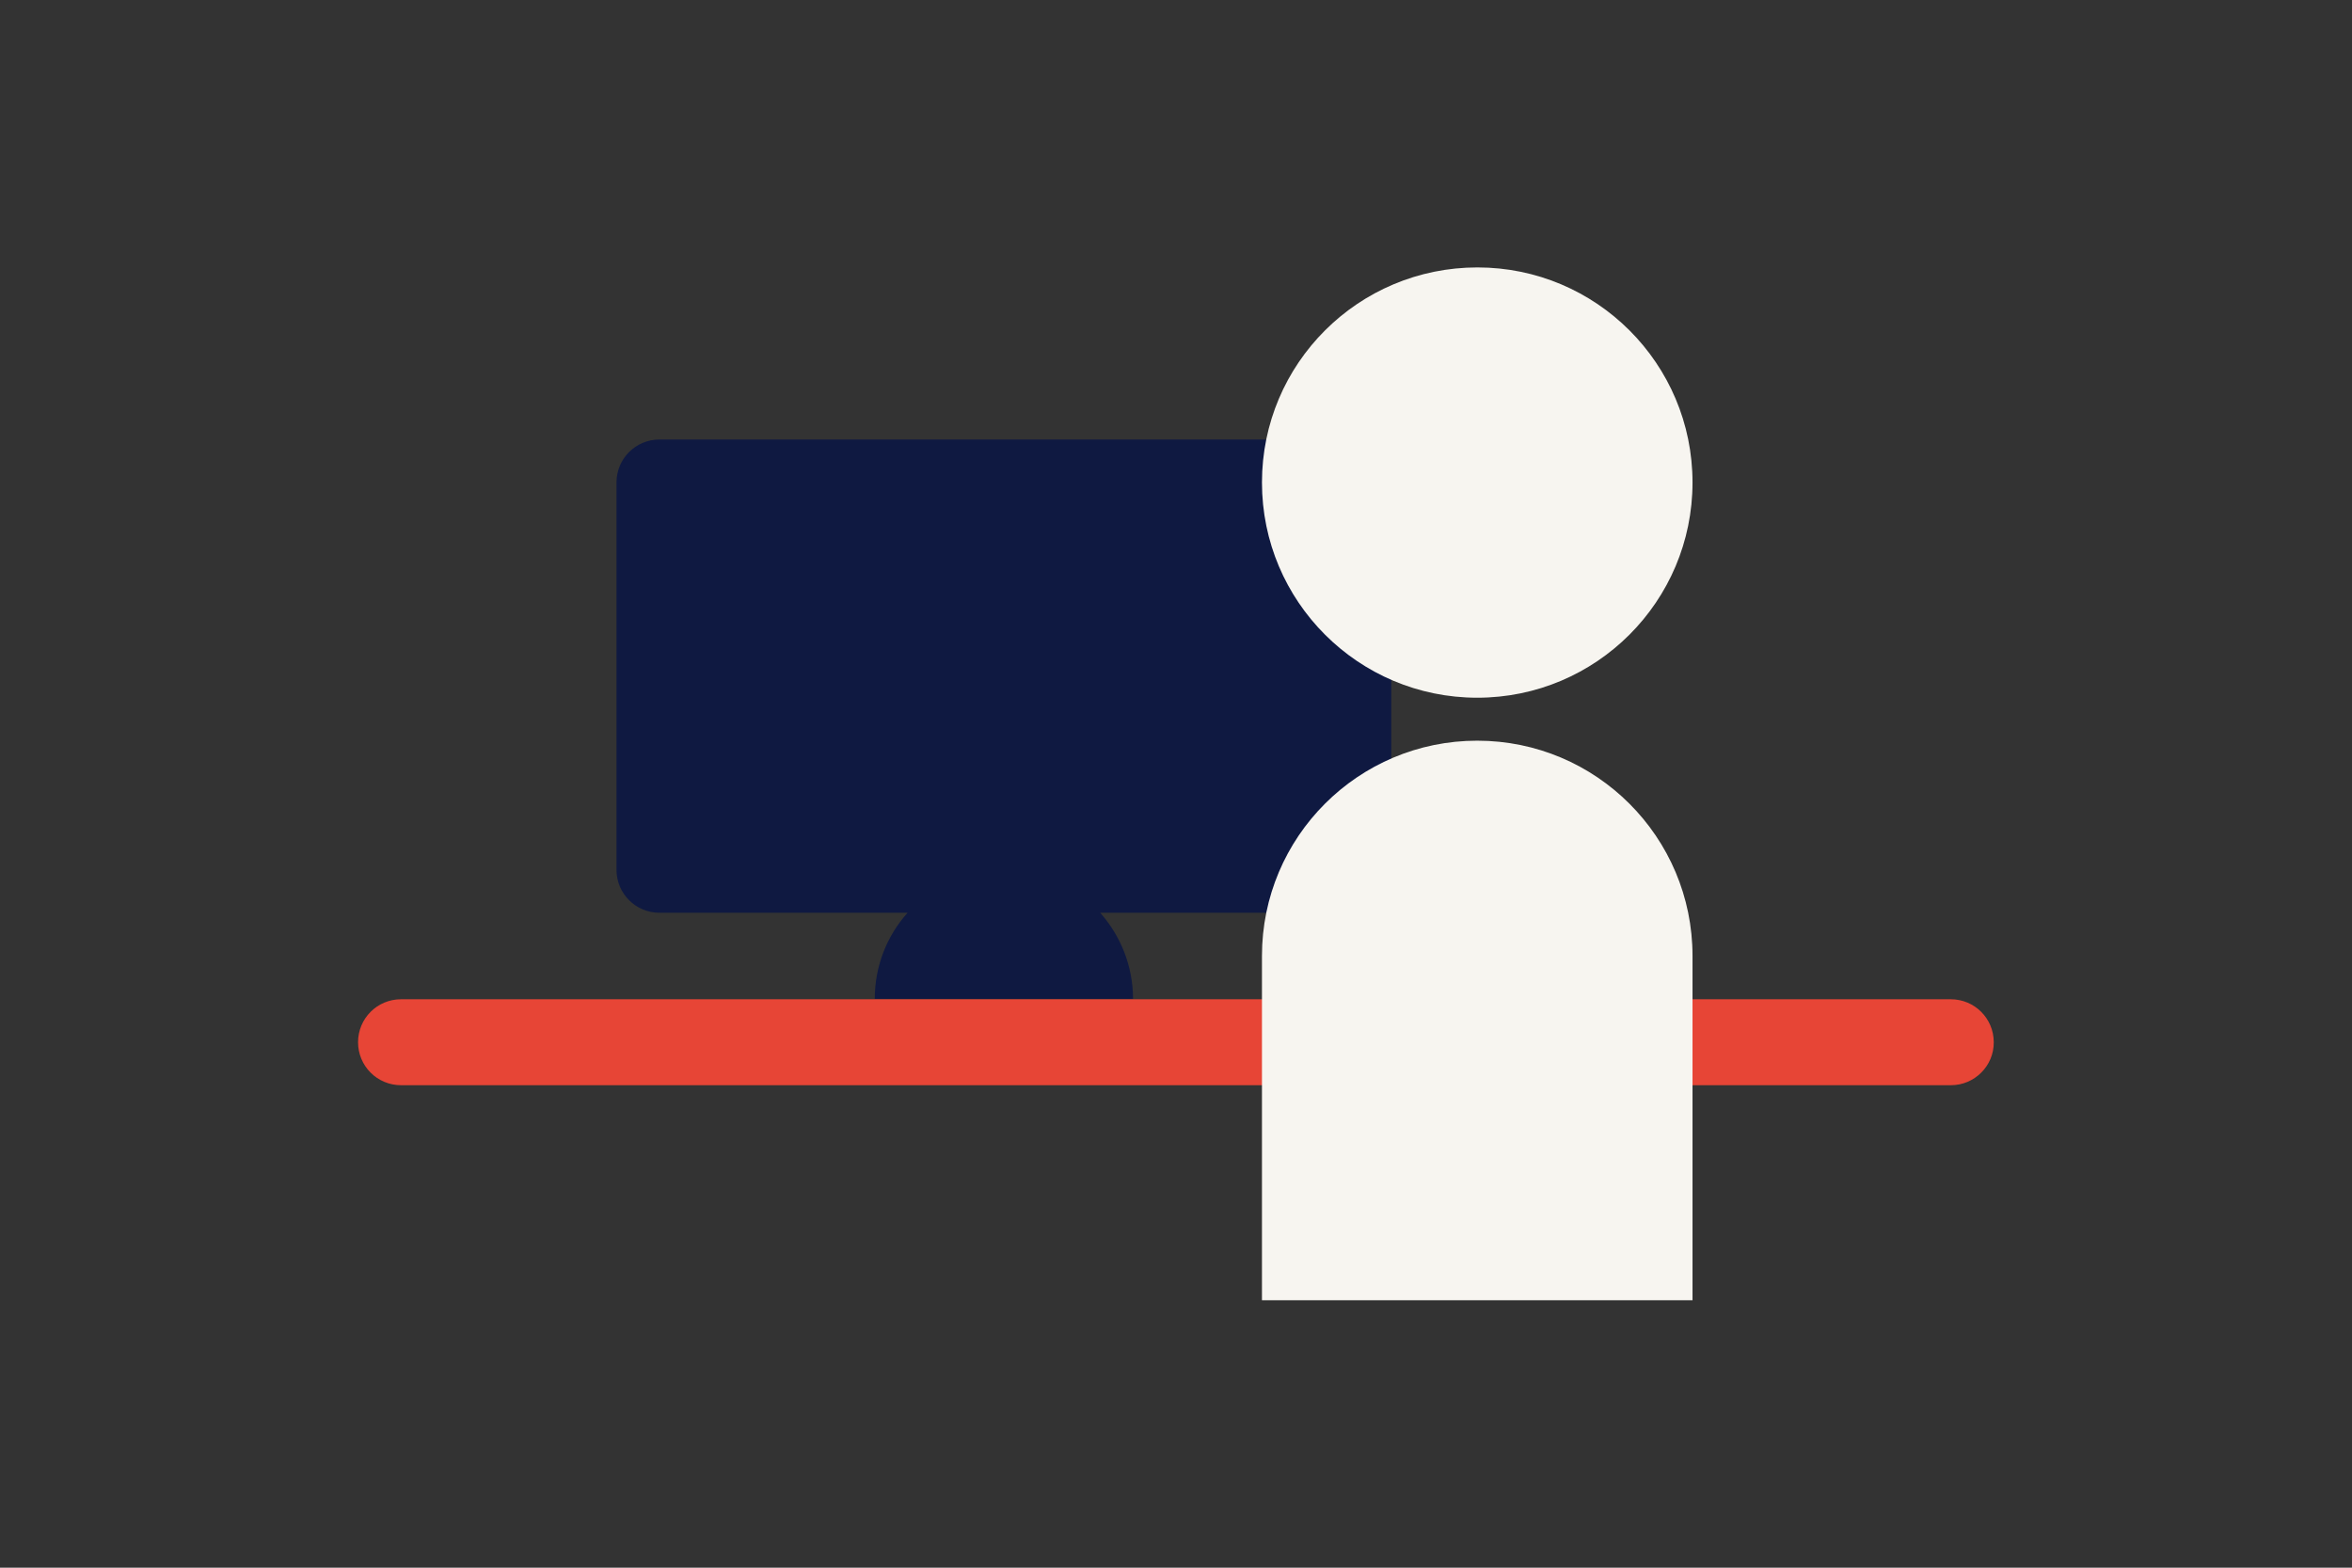 <?xml version="1.0" encoding="utf-8"?>
<!-- Generator: Adobe Illustrator 25.4.1, SVG Export Plug-In . SVG Version: 6.00 Build 0)  -->
<svg version="1.1" id="Layer_1" xmlns="http://www.w3.org/2000/svg" xmlns:xlink="http://www.w3.org/1999/xlink" x="0px" y="0px"
	 viewBox="0 0 1275 850" style="enable-background:new 0 0 1275 850;" xml:space="preserve">
<rect x="0" y="0" width="1275" height="850" fill="#333333" stroke="none"/>
<style type="text/css">
	.st0{fill:#0F1941;}
	.st1{fill:#E74536;}
	.st2{fill:#F7F5F0;}
</style>
<g>
	<path class="st0" d="M730.8,238.3H357.5c-12.9,0-23.3,10.4-23.3,23.3v210c0,12.9,10.4,23.3,23.3,23.3H492
		c-11.1,12.4-17.8,28.7-17.8,46.7h140c0-17.9-6.8-34.3-17.8-46.7h134.5c12.9,0,23.3-10.4,23.3-23.3v-210
		C754.2,248.8,743.7,238.3,730.8,238.3z"/>
	<path class="st1" d="M1057.6,588.4H217.4c-12.9,0-23.3-10.4-23.3-23.3l0,0c0-12.9,10.4-23.3,23.3-23.3h840.1
		c12.9,0,23.3,10.4,23.3,23.3l0,0C1080.9,577.9,1070.4,588.4,1057.6,588.4z"/>
	<path class="st2" d="M917.5,261.6c0,64.4-52.2,116.7-116.7,116.7c-64.4,0-116.7-52.2-116.7-116.7S736.4,145,800.9,145
		C865.3,145,917.5,197.2,917.5,261.6"/>
	<path class="st2" d="M917.5,518.3c0-64.4-52.2-116.7-116.7-116.7s-116.7,52.2-116.7,116.7l0,0V705h233.4V518.3L917.5,518.3z"/>
</g>
</svg>
